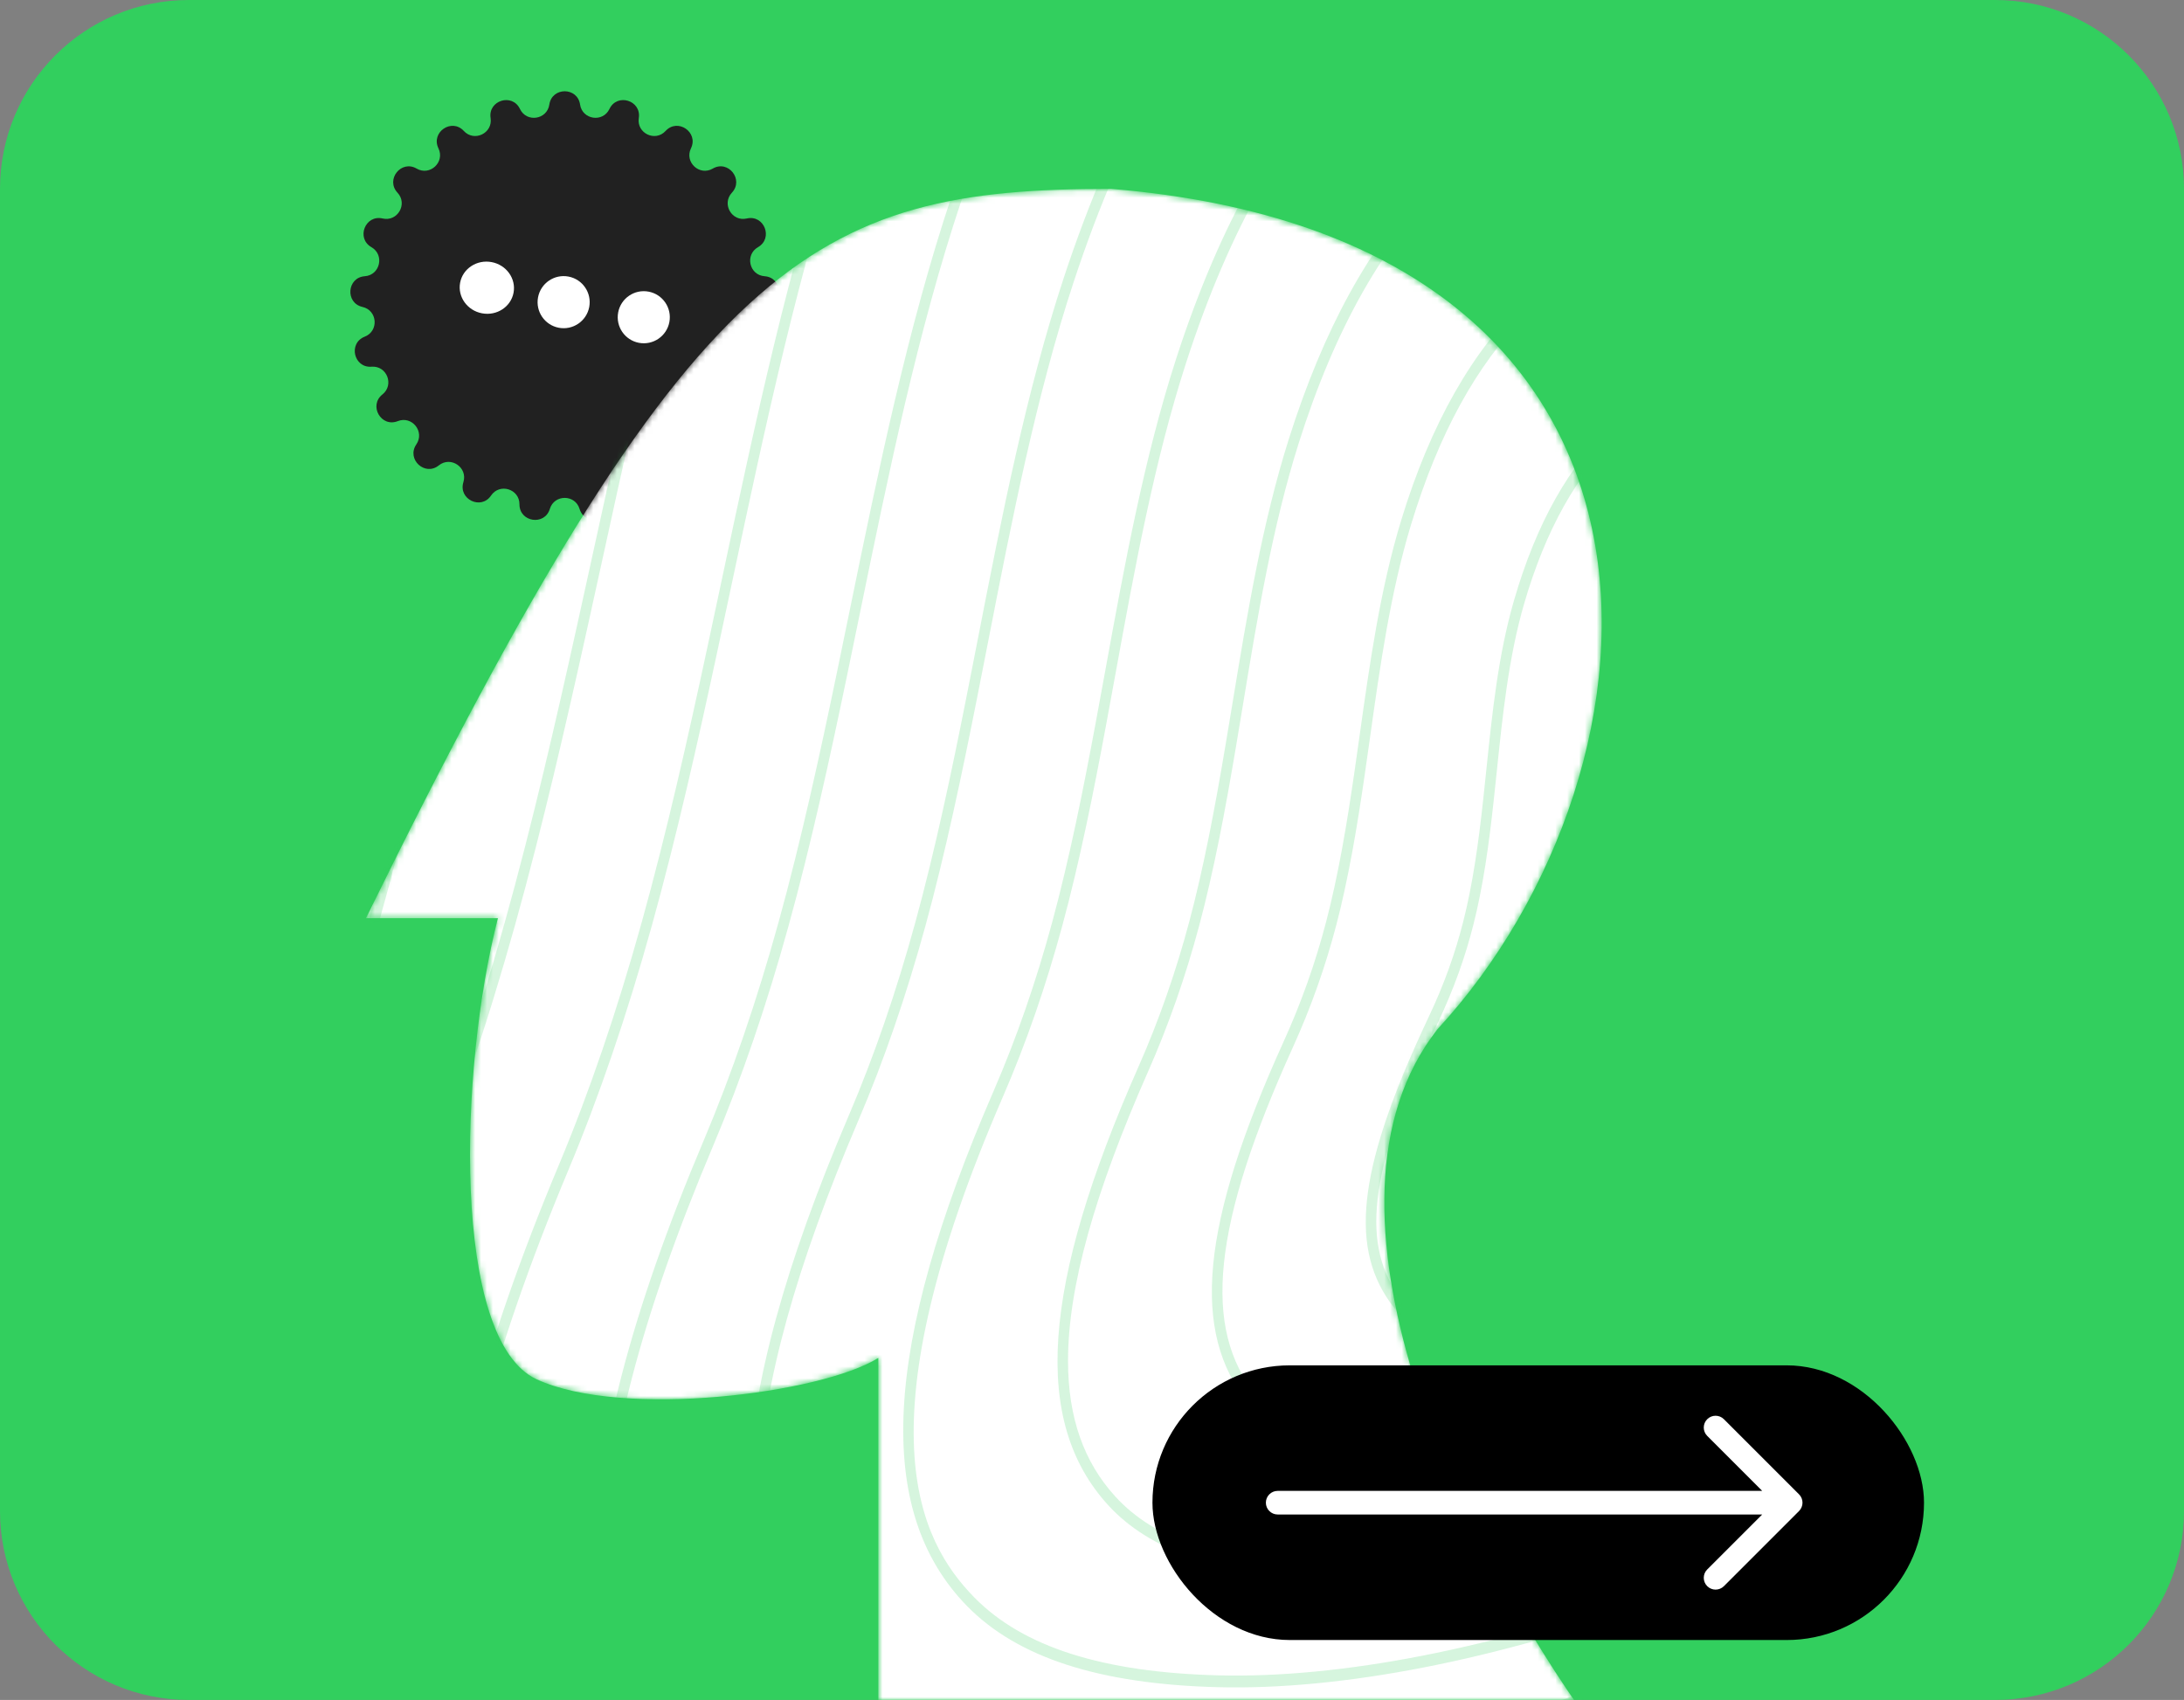 <svg width="370" height="288" viewBox="0 0 370 288" fill="none" xmlns="http://www.w3.org/2000/svg">
<rect x="0" y="0" width="370" height="288" fill="#808080" stroke="none"/>
<path d="M0 32C0 14.327 14.327 0 32 0H338C355.673 0 370 14.327 370 32V256C370 273.673 355.673 288 338 288H32C14.327 288 0 273.673 0 256V32Z" fill="#32CF5E"/>
<mask id="mask0_294_625" style="mask-type:alpha" maskUnits="userSpaceOnUse" x="0" y="0" width="370" height="288">
<path d="M0 32C0 14.327 14.327 0 32 0H338C355.673 0 370 14.327 370 32V256C370 273.673 355.673 288 338 288H32C14.327 288 0 273.673 0 256V32Z" fill="#32CF5E"/>
</mask>
<g mask="url(#mask0_294_625)">
<path d="M93.066 17.71C93.506 14.712 97.831 14.712 98.272 17.71V17.71C98.65 20.282 102.132 20.806 103.25 18.459V18.459C104.552 15.724 108.683 17.006 108.223 20V20C107.828 22.57 111.001 24.101 112.761 22.186V22.186C114.812 19.956 118.38 22.403 117.059 25.131V25.131C115.926 27.471 118.507 29.872 120.753 28.561V28.561C123.372 27.033 126.062 30.426 123.995 32.644V32.644C122.222 34.548 123.981 37.604 126.515 37.015V37.015C129.47 36.329 131.045 40.363 128.415 41.875V41.875C126.158 43.172 126.938 46.61 129.535 46.797V46.797C132.563 47.014 132.885 51.334 129.923 52.002V52.002C127.384 52.574 127.122 56.09 129.547 57.036V57.036C132.375 58.138 131.416 62.363 128.391 62.125V62.125C125.796 61.922 124.512 65.206 126.55 66.824V66.824C128.925 68.711 126.769 72.466 123.95 71.346V71.346C121.533 70.386 119.338 73.145 120.808 75.291V75.291C122.52 77.792 119.356 80.745 116.995 78.844V78.844C114.97 77.214 112.06 79.201 112.833 81.684V81.684C113.733 84.577 109.84 86.463 108.145 83.953V83.953C106.69 81.798 103.325 82.837 103.333 85.436V85.436C103.343 88.466 99.067 89.115 98.186 86.216V86.216C97.429 83.729 93.908 83.729 93.152 86.216V86.216C92.271 89.115 87.995 88.466 88.004 85.436V85.436C88.013 82.837 84.648 81.798 83.193 83.953V83.953C81.498 86.463 77.605 84.577 78.505 81.684V81.684C79.277 79.201 76.368 77.214 74.342 78.844V78.844C71.981 80.745 68.817 77.792 70.53 75.291V75.291C71.999 73.145 69.805 70.386 67.387 71.346V71.346C64.569 72.466 62.413 68.711 64.788 66.825V66.825C66.826 65.206 65.542 61.922 62.947 62.125V62.125C59.921 62.363 58.962 58.138 61.79 57.036V57.036C64.216 56.09 63.954 52.574 61.414 52.002V52.002C58.453 51.334 58.775 47.014 61.803 46.797V46.797C64.399 46.61 65.18 43.172 62.923 41.875V41.875C60.292 40.363 61.867 36.329 64.823 37.015V37.015C67.357 37.604 69.116 34.548 67.342 32.644V32.644C65.276 30.426 67.966 27.034 70.584 28.561V28.561C72.831 29.872 75.412 27.471 74.278 25.131V25.131C72.958 22.403 76.526 19.956 78.577 22.186V22.186C80.336 24.101 83.509 22.57 83.115 20V20C82.654 17.006 86.785 15.724 88.088 18.459V18.459C89.206 20.806 92.688 20.282 93.066 17.71V17.71Z" fill="#212121"/>
<circle cx="109.064" cy="53.744" r="4.413" transform="rotate(10.653 109.064 53.744)" fill="white"/>
<circle cx="95.488" cy="51.191" r="4.413" transform="rotate(10.653 95.488 51.191)" fill="white"/>
<ellipse cx="82.477" cy="48.743" rx="4.605" ry="4.413" transform="rotate(10.653 82.477 48.743)" fill="white"/>
<mask id="mask1_294_625" style="mask-type:alpha" maskUnits="userSpaceOnUse" x="62" y="32" width="210" height="288">
<path d="M243.526 174.372C220.029 204.345 247.431 261.749 269.788 292.436L148.798 319.085L148.798 230.052C139.153 236.109 105.399 240.349 90.933 233.686C76.466 227.024 77.781 180.993 84.357 155.556H62C117.235 42.902 137.619 32 188.251 32C290.83 40.479 284.531 129.881 243.526 174.372Z" fill="#FAA4AD"/>
<mask id="mask2_294_625" style="mask-type:alpha" maskUnits="userSpaceOnUse" x="62" y="32" width="210" height="288">
<path d="M243.526 174.372C220.029 204.345 247.431 261.749 269.788 292.436L148.798 319.085L148.798 230.052C139.153 236.109 105.399 240.349 90.933 233.686C76.466 227.024 77.781 180.993 84.357 155.556H62C117.235 42.902 137.619 32 188.251 32C290.83 40.479 284.531 129.881 243.526 174.372Z" fill="#0229B5"/>
</mask>
<g mask="url(#mask2_294_625)">
</g>
</mask>
<g mask="url(#mask1_294_625)">
<path d="M243.526 174.372C220.029 204.345 247.431 261.749 269.788 292.436L148.798 319.085L148.798 230.052C139.153 236.109 105.399 240.349 90.933 233.686C76.466 227.024 77.781 180.993 84.357 155.556H62C117.235 42.902 137.619 32 188.251 32C290.83 40.479 284.531 129.881 243.526 174.372Z" fill="white"/>
<mask id="mask3_294_625" style="mask-type:alpha" maskUnits="userSpaceOnUse" x="62" y="32" width="210" height="288">
<path d="M243.526 174.372C220.029 204.345 247.431 261.749 269.788 292.436L148.798 319.085L148.798 230.052C139.153 236.109 105.399 240.349 90.933 233.686C76.466 227.024 77.781 180.993 84.357 155.556H62C117.235 42.902 137.619 32 188.251 32C290.83 40.479 284.531 129.881 243.526 174.372Z" fill="#0229B5"/>
</mask>
<g mask="url(#mask3_294_625)">
</g>
<path d="M205.802 -238.923C159.202 -231.206 121.756 -211.219 91.315 -177.825C66.165 -150.236 45.466 -112.676 28.04 -63.006C13.399 -21.267 2.366 24.866 -8.299 69.48C-20.839 121.912 -33.801 176.135 -52.53 222.174C-86.334 305.291 -91.886 366.717 -69.039 404.738C-49.215 437.738 -8.531 452.91 51.887 449.821C112.669 446.718 179.574 425.755 225.001 408.717C278.272 388.736 332.554 362.584 370.209 338.752C406.685 315.669 452.445 283.018 482.785 234.993C502.389 203.966 515.446 166.928 521.594 124.908C524.266 106.646 525.605 87.796 525.605 68.477C525.605 47.675 524.058 26.337 520.957 4.618C515.452 -33.952 502.187 -70.468 481.529 -103.903C461.997 -135.525 436.799 -162.981 406.643 -185.502C346.266 -230.591 273.064 -250.063 205.802 -238.923ZM405.655 -183.83C435.62 -161.449 460.658 -134.167 480.059 -102.752C500.562 -69.566 513.726 -33.33 519.19 4.946C525.135 46.611 525.349 86.866 519.832 124.587C513.726 166.299 500.77 203.057 481.327 233.836C465.496 258.892 438.459 293.262 369.334 337.007C331.769 360.779 277.605 386.877 224.436 406.818C179.116 423.816 112.377 444.725 51.804 447.821C-7.948 450.87 -48.108 435.999 -67.563 403.621C-76.567 388.629 -81.067 369.9 -81.067 347.519C-81.067 314.045 -71.003 272.412 -50.905 223.01C-32.117 176.817 -19.131 122.514 -6.573 70.002C4.08 25.441 15.102 -20.631 29.706 -62.27C47.275 -112.361 67.248 -148.624 92.565 -176.394C122.726 -209.481 159.851 -229.287 206.064 -236.937C272.892 -248.01 345.641 -228.652 405.655 -183.83Z" fill="#32CF5E" fill-opacity="0.2"/>
<path d="M106.372 -156.916C82.709 -131.025 63.301 -95.805 47.048 -49.251C33.455 -10.367 23.314 32.582 13.5 74.114C8.483 95.358 3.294 117.318 -2.265 138.334C-3.896 144.5 -5.526 150.464 -7.115 156.061C-13.888 179.926 -20.72 200.194 -28.011 218.041C-66.54 312.546 -66.129 376.72 -26.785 408.79C-5.61 425.988 26.629 433.665 69.039 431.619C111.555 429.673 164.398 417.663 221.846 396.901C275.236 377.609 329.912 351.638 368.108 327.431C402.257 305.806 445.107 275.22 473.542 230.272C500.079 188.345 513.857 134.309 513.857 74.261C513.857 54.95 512.429 35.003 509.548 14.648C504.519 -20.98 492.396 -54.748 473.518 -85.728C455.641 -115.063 432.519 -140.667 404.786 -161.838C347.623 -205.509 278.004 -224.527 213.776 -214.015C170.045 -206.833 134.914 -188.157 106.372 -156.916ZM403.774 -160.173C431.323 -139.149 454.29 -113.719 472.037 -84.591C490.766 -53.859 502.787 -20.364 507.775 14.969C513.298 53.94 513.458 91.6 508.245 126.893C502.484 165.911 490.313 200.301 472.078 229.108C457.247 252.545 431.93 284.709 367.227 325.679C329.126 349.819 274.576 375.73 221.293 394.988C163.999 415.697 111.323 427.667 68.961 429.613C26.968 431.645 -4.895 424.089 -25.737 407.165C-45.127 391.364 -54.816 367.492 -54.816 335.77C-54.816 304.408 -45.335 265.364 -26.386 218.877C-19.066 200.963 -12.21 180.615 -5.413 156.67C-3.824 151.059 -2.188 145.081 -0.551 138.903C5.014 117.866 10.209 95.886 15.226 74.629C25.022 33.151 35.151 -9.739 48.709 -48.516C64.867 -94.802 84.137 -129.788 107.615 -155.478C135.885 -186.412 170.688 -204.907 214.02 -212.022C277.813 -222.467 346.974 -203.57 403.774 -160.173Z" fill="#32CF5E" fill-opacity="0.2"/>
<path d="M121.425 -135.993C99.25 -111.8 81.14 -78.921 66.053 -35.483C53.502 0.566 44.242 40.346 35.285 78.815C30.607 98.909 25.769 119.685 20.543 139.558C19.032 145.322 17.514 150.886 16.038 156.101C9.765 178.275 3.379 197.185 -3.482 213.909C-22.253 259.801 -31.287 298.357 -30.359 328.515C-29.502 356.118 -20.289 377.382 -2.971 391.725C16.591 407.8 46.587 415.096 86.187 413.411C136.762 411.257 191.854 394.721 229.169 381.22C279.006 363.193 330.158 338.852 365.997 316.104C397.825 295.936 437.753 267.417 464.284 225.551C489.149 186.346 502.07 135.82 502.064 79.704C502.064 61.87 500.76 43.462 498.118 24.678C493.476 -8.582 482.192 -40.11 464.576 -69.031C447.876 -96.447 426.219 -120.393 400.218 -140.192C346.81 -180.962 281.755 -198.782 221.724 -189.086C180.891 -182.44 148.081 -165.074 121.425 -135.993ZM399.224 -138.534C425.041 -118.868 446.531 -95.103 463.112 -67.894C480.579 -39.228 491.768 -7.973 496.362 24.993C498.993 43.676 500.29 61.971 500.29 79.711C500.29 135.399 487.489 185.53 462.838 224.394C449.007 246.213 425.404 276.163 365.128 314.365C329.384 337.047 278.357 361.334 228.627 379.314C191.419 392.775 136.494 409.265 86.127 411.411C46.938 413.076 17.318 405.915 -1.905 390.12C-18.76 376.158 -27.728 355.409 -28.568 328.454C-28.609 327.057 -28.633 325.646 -28.633 324.215C-28.633 295.02 -19.634 258.229 -1.864 214.752C5.028 197.954 11.444 178.97 17.74 156.71C19.222 151.481 20.74 145.897 22.257 140.126C27.488 120.226 32.333 99.43 37.017 79.323C45.962 40.907 55.21 1.187 67.72 -34.754C82.711 -77.924 100.691 -110.57 122.675 -134.555C149.051 -163.329 181.534 -180.521 221.992 -187.1C281.583 -196.729 346.179 -179.023 399.224 -138.534Z" fill="#32CF5E" fill-opacity="0.2"/>
<path d="M136.492 -115.083C115.811 -92.596 98.992 -62.057 85.066 -21.729C73.55 11.498 65.164 48.129 57.053 83.556C52.72 102.479 48.239 122.045 43.353 140.761C41.96 146.104 40.555 151.273 39.193 156.121C33.414 176.623 27.474 194.169 21.041 209.763C3.591 252.298 -4.889 288.005 -4.175 315.89C-3.521 341.507 4.901 361.273 20.856 374.653C38.752 389.659 66.504 396.566 103.354 395.189C150.561 393.43 201.826 378.084 236.517 365.526C282.8 348.775 330.423 326.06 363.912 304.763C393.413 286.053 430.43 259.6 455.057 220.816C478.256 184.333 490.307 137.318 490.307 85.134C490.307 68.778 489.123 51.9 486.725 34.695C478.399 -25.848 446.071 -80.278 395.686 -118.567C371.803 -136.782 344.326 -150.591 316.223 -158.501C286.937 -166.746 257.828 -168.658 229.714 -164.185C191.744 -158.066 161.255 -142.005 136.492 -115.083ZM315.789 -156.542C343.689 -148.691 370.97 -134.983 394.681 -116.896C444.648 -78.921 476.708 -24.972 484.951 35.016C494.926 106.598 483.791 172.176 453.593 219.666C440.768 239.867 418.879 267.604 363.025 303.031C329.638 324.261 282.134 346.916 235.963 363.627C201.38 376.151 150.293 391.444 103.289 393.196C66.861 394.553 39.484 387.78 21.922 373.055C6.43 360.063 -1.753 340.818 -2.39 315.843C-3.104 288.266 5.335 252.866 22.666 210.612C29.135 194.938 35.098 177.318 40.901 156.736C42.275 151.875 43.68 146.693 45.072 141.33C49.965 122.58 54.452 102.994 58.79 84.057C66.89 48.691 75.264 12.12 86.738 -21C100.563 -61.054 117.245 -91.359 137.741 -113.639C162.225 -140.259 192.393 -156.141 229.97 -162.185C257.846 -166.619 286.722 -164.72 315.789 -156.542Z" fill="#32CF5E" fill-opacity="0.2"/>
<path d="M151.556 -94.166C132.369 -73.384 116.836 -45.185 104.082 -7.967C93.596 22.465 86.073 55.973 78.806 88.371C74.825 106.104 70.713 124.439 66.172 141.979C64.898 146.907 63.613 151.675 62.351 156.162C57.066 174.992 51.573 191.167 45.568 205.631C29.44 244.796 21.518 277.655 22.018 303.252C22.477 326.857 30.1 345.138 44.675 357.589C60.982 371.518 86.496 378.044 120.508 376.981C164.346 375.617 211.778 361.468 243.85 349.846C286.581 334.366 330.681 313.276 361.813 293.442C388.987 276.19 423.094 251.804 445.816 216.103C467.343 182.341 478.537 138.836 478.537 90.584C478.537 75.699 477.472 60.366 475.317 44.732C467.759 -11.203 437.865 -61.508 391.141 -96.915C369.097 -113.705 343.714 -126.471 317.731 -133.813C290.616 -141.476 263.686 -143.308 237.685 -139.249C202.601 -133.686 174.427 -118.934 151.556 -94.166ZM317.296 -131.88C343.078 -124.592 368.264 -111.933 390.141 -95.27C436.443 -60.177 466.069 -10.354 473.55 45.027C482.62 110.845 472.252 171.187 444.364 214.926C432.539 233.508 412.364 259.032 360.938 291.69C329.895 311.47 285.927 332.493 243.303 347.933C211.344 359.522 164.084 373.618 120.46 374.975C86.865 376.025 61.732 369.632 45.758 355.984C31.642 343.921 24.256 326.161 23.804 303.199C23.31 277.902 31.177 245.351 47.187 206.467C53.227 191.93 58.744 175.667 64.053 156.757C65.321 152.257 66.606 147.476 67.886 142.534C72.433 124.961 76.551 106.606 80.538 88.859C87.799 56.515 95.304 23.067 105.748 -7.251C118.407 -44.196 133.797 -72.153 152.794 -92.729C175.38 -117.196 203.232 -131.767 237.929 -137.276C263.704 -141.295 290.402 -139.476 317.296 -131.88Z" fill="#32CF5E" fill-opacity="0.2"/>
<path d="M166.655 -73.264C148.956 -54.186 134.72 -28.328 123.127 5.781C113.658 33.431 106.999 63.843 100.559 93.252C96.941 109.768 93.203 126.853 89.014 143.189C87.859 147.709 86.687 152.082 85.538 156.188C80.807 173.113 75.766 187.931 70.124 201.491C55.263 237.219 47.878 267.216 48.187 290.58C48.473 312.179 55.311 328.976 68.523 340.517C83.247 353.376 106.517 359.521 137.69 358.772C178.141 357.803 221.753 344.85 251.213 334.158C290.39 319.942 330.967 300.483 359.742 282.108C384.595 266.307 415.786 243.993 436.598 211.375C456.458 180.334 466.79 140.34 466.79 96.02C466.79 82.62 465.843 68.811 463.933 54.749C457.136 3.428 429.683 -42.752 386.624 -75.29C366.419 -90.663 343.126 -102.372 319.267 -109.152C294.33 -116.24 269.573 -117.985 245.69 -114.341C213.481 -109.312 187.628 -95.872 166.655 -73.264ZM318.826 -107.219C342.489 -100.493 365.586 -88.884 385.625 -73.638C428.266 -41.421 455.446 4.277 462.171 55.036C470.342 115.091 460.743 170.19 435.152 210.191C424.326 227.156 405.871 250.466 358.861 280.349C330.181 298.665 289.736 318.063 250.665 332.239C221.319 342.891 177.892 355.79 137.654 356.753C106.897 357.489 84.008 351.49 69.618 338.919C56.674 327.612 50.246 311.784 49.972 290.533C49.663 267.444 56.995 237.774 71.743 202.321C77.414 188.68 82.485 173.781 87.24 156.77C88.395 152.651 89.567 148.264 90.728 143.724C94.923 127.348 98.667 110.25 102.291 93.713C108.719 64.365 115.366 34.02 124.793 6.483C136.291 -27.345 150.384 -52.962 167.887 -71.833C188.58 -94.14 214.112 -107.407 245.934 -112.382C269.59 -115.973 294.116 -114.241 318.826 -107.219Z" fill="#32CF5E" fill-opacity="0.2"/>
<path d="M181.74 -52.401C165.552 -35.029 152.608 -11.498 142.17 19.543C133.713 44.444 127.898 71.78 122.28 98.227C119.036 113.499 115.68 129.3 111.853 144.406C110.818 148.505 109.764 152.484 108.723 156.222C104.551 171.24 99.825 185.075 94.683 197.352C68.42 260.035 67.664 301.279 92.374 323.446C105.515 335.235 126.541 340.992 154.882 340.557C191.941 339.989 231.726 328.234 258.585 318.471C294.221 305.525 331.263 287.698 357.681 270.774C380.207 256.43 408.488 236.183 427.396 206.647C445.547 178.388 455.004 141.832 455.004 101.256C455.004 89.407 454.195 77.203 452.564 64.772C446.434 18.119 421.414 -23.942 382.111 -53.658C363.668 -67.607 342.463 -78.266 320.788 -84.498C297.983 -91.051 275.409 -92.709 253.704 -89.433C224.37 -85.006 200.838 -72.889 181.74 -52.401ZM320.342 -82.552C341.821 -76.38 362.835 -65.815 381.112 -51.993C419.986 -22.598 444.732 18.981 450.79 65.067C452.409 77.404 453.213 89.5 453.213 101.263C453.213 141.41 443.869 177.566 425.943 205.477C416.118 220.83 399.376 241.92 356.794 269.035C330.477 285.893 293.561 303.666 258.031 316.565C209.587 334.172 175.188 338.244 154.858 338.551C126.946 338.979 106.301 333.369 93.493 321.874C81.959 311.523 76.186 296.785 76.186 277.4C76.186 256.504 82.894 230.211 96.302 198.202C101.48 185.844 106.235 171.922 110.431 156.817C111.478 153.059 112.532 149.067 113.573 144.948C117.406 129.802 120.768 113.981 124.018 98.688C129.624 72.308 135.421 45.033 143.836 20.252C154.179 -10.508 166.981 -33.798 182.972 -50.956C201.785 -71.144 224.995 -83.08 253.936 -87.453C275.415 -90.683 297.757 -89.038 320.342 -82.552Z" fill="#32CF5E" fill-opacity="0.2"/>
<path d="M196.857 -31.498C182.211 -15.871 170.546 5.32 161.197 33.291C153.787 55.458 148.812 79.724 143.997 103.195C141.123 117.224 138.147 131.728 134.683 145.603C133.767 149.301 132.826 152.878 131.898 156.235C128.214 169.588 123.947 182.026 119.227 193.193C106.807 222.575 100.713 246.146 100.6 265.25C100.481 283.084 105.599 296.518 116.204 306.354C127.928 317.227 146.199 322.449 172.046 322.329C190.62 322.242 221.984 318.772 265.929 302.77C298.013 291.095 331.531 274.893 355.587 259.426C375.786 246.54 401.15 228.359 418.153 201.899C434.633 176.369 443.227 143.309 443.227 106.639C443.227 96.281 442.542 85.622 441.15 74.776C435.77 32.742 413.184 -5.192 377.559 -32.046C360.943 -44.571 341.833 -54.186 322.283 -59.85C301.643 -65.835 281.254 -67.406 261.668 -64.538C235.262 -60.659 214.051 -49.853 196.857 -31.498ZM321.854 -57.904C341.208 -52.294 360.128 -42.779 376.577 -30.375C411.774 -3.841 434.085 33.605 439.394 75.063C445.631 123.784 437.579 168.412 416.713 200.729C407.887 214.464 392.866 233.347 354.706 257.687C330.746 273.094 297.352 289.229 265.382 300.864C221.651 316.792 190.483 320.236 172.04 320.323C146.979 320.443 128.571 315.221 117.341 304.81C107.277 295.481 102.385 282.716 102.385 265.785C102.385 265.611 102.385 265.437 102.385 265.264C102.498 246.46 108.533 223.163 120.84 194.056C125.595 182.802 129.892 170.277 133.6 156.83C134.534 153.46 135.475 149.862 136.397 146.144C139.867 132.222 142.849 117.699 145.729 103.65C150.532 80.246 155.495 56.039 162.863 34C172.117 6.323 183.633 -14.62 198.077 -30.04C214.991 -48.088 235.875 -58.72 261.912 -62.538C281.278 -65.38 301.441 -63.822 321.854 -57.904Z" fill="#32CF5E" fill-opacity="0.2"/>
<path d="M180.231 47.026C173.81 66.498 169.662 87.762 165.645 108.331C163.163 121.056 160.592 134.209 157.515 146.793C156.717 150.07 155.896 153.253 155.075 156.242C151.873 167.95 148.07 178.984 143.779 189.027C122.348 239.165 121.164 271.008 140.042 289.256C150.177 299.046 166.263 303.9 189.224 304.094C205.906 304.235 234.032 301.393 273.293 287.063C301.586 276.745 331.581 262.168 353.524 248.072C371.461 236.551 393.969 220.348 408.943 197.158C423.756 174.356 431.493 144.787 431.493 112.022C431.493 103.155 430.927 94.048 429.779 84.786C425.149 47.373 405.003 13.558 373.05 -10.428C358.261 -21.528 341.24 -30.093 323.826 -35.196C305.359 -40.605 287.142 -42.103 269.687 -39.636C226.122 -33.49 197.693 -5.947 180.231 47.026ZM372.062 -8.769C403.581 14.896 423.452 48.216 428.011 85.054C433.332 128.03 426.047 167.422 407.503 195.968C399.736 207.991 386.488 224.574 352.637 246.32C330.795 260.356 300.925 274.866 272.746 285.144C233.71 299.393 205.787 302.215 189.242 302.082C166.722 301.894 151.01 297.2 141.208 287.725C123.033 270.165 124.366 239.078 145.392 189.89C149.725 179.759 153.557 168.632 156.789 156.83C157.616 153.821 158.443 150.618 159.241 147.322C162.33 134.683 164.901 121.504 167.394 108.759C171.394 88.257 175.536 67.059 181.91 47.721C199.115 -4.469 227.081 -31.598 269.913 -37.656C303.467 -42.397 341.657 -31.598 372.062 -8.769Z" fill="#32CF5E" fill-opacity="0.2"/>
<path d="M199.266 60.747C193.82 77.564 190.481 95.873 187.256 113.58C185.179 124.954 183.036 136.716 180.352 147.97C179.674 150.839 178.965 153.62 178.257 156.235C175.526 166.325 172.187 175.948 168.33 184.841C149.494 228.292 148.078 256.029 163.873 272.131C172.425 280.851 186.333 285.331 206.395 285.839C227.285 286.367 253.655 281.212 280.651 271.329C305.373 262.288 331.839 249.342 351.448 236.691C368.035 225.985 386.74 212.351 399.726 192.384C412.873 172.31 419.752 146.231 419.752 117.371C419.752 110.002 419.306 102.439 418.396 94.763C414.515 61.971 396.81 32.281 368.529 11.157C341.438 -9.084 307.48 -18.773 277.687 -14.767C239.188 -9.592 214.269 14.4 199.266 60.747ZM367.541 12.829C395.388 33.632 412.819 62.827 416.628 95.03C417.527 102.627 417.973 110.089 417.973 117.378C417.973 145.803 411.212 171.474 398.292 191.2C385.502 210.873 366.993 224.354 350.568 234.952C331.059 247.537 304.724 260.422 280.109 269.423C253.298 279.239 227.136 284.355 206.443 283.833C186.833 283.338 173.3 279.025 165.081 270.647C155.565 260.951 145.715 241.592 169.943 185.724C173.841 176.73 177.216 167.007 179.971 156.823C180.685 154.189 181.4 151.387 182.084 148.492C184.78 137.177 186.928 125.389 189.011 113.987C192.225 96.354 195.552 78.113 200.95 61.436C215.697 15.885 240.152 -7.699 277.907 -12.775C307.283 -16.727 340.79 -7.158 367.541 12.829Z" fill="#32CF5E" fill-opacity="0.2"/>
<path d="M242.149 31.098C232.02 41.563 224.23 55.746 218.32 74.455C213.833 88.665 211.285 104.071 208.828 118.976C207.179 128.953 205.477 139.264 203.209 149.134C202.65 151.581 202.061 153.962 201.46 156.209C199.198 164.694 196.324 172.912 192.908 180.642C176.428 217.935 174.833 240.864 187.73 254.987C194.717 262.636 206.447 266.749 223.593 267.571C241.768 268.44 264.657 264.181 288.04 255.588C309.198 247.825 332.134 236.504 349.405 225.304C362.653 216.704 379.299 204.655 390.535 187.603C402.015 170.177 408.044 147.569 408.044 122.647C408.044 116.79 407.711 110.812 407.038 104.733C403.92 76.569 388.643 50.998 364.034 32.73C340.603 15.337 311.328 6.872 285.719 10.081C267.925 12.315 253.677 19.189 242.149 31.098ZM363.04 34.408C374.972 43.261 384.655 53.74 391.815 65.549C399.177 77.685 403.7 90.959 405.259 104.987C408.74 136.396 402.997 165.309 389.095 186.413C383.298 195.213 373.443 207.39 348.506 223.572C331.343 234.712 308.531 245.966 287.481 253.689C264.294 262.208 241.626 266.428 223.658 265.572C206.971 264.776 195.621 260.844 188.968 253.556C183.623 247.705 180.939 240.182 180.939 230.539C180.939 218.069 185.439 202.06 194.503 181.538C197.96 173.708 200.876 165.383 203.168 156.79C203.775 154.517 204.37 152.11 204.935 149.635C207.221 139.699 208.929 129.348 210.583 119.344C213.029 104.519 215.564 89.193 220.004 75.131C232.294 36.214 253.237 16.186 285.91 12.087C311.114 8.918 339.948 17.27 363.04 34.408Z" fill="#32CF5E" fill-opacity="0.2"/>
<path d="M237.383 88.136C233.824 99.798 232.057 112.37 230.349 124.526C229.153 133.039 227.915 141.838 226.07 150.271C225.629 152.303 225.159 154.283 224.665 156.162C222.862 163.083 220.446 169.896 217.488 176.409C203.425 207.403 201.651 225.765 211.572 237.801C217.006 244.394 226.558 248.146 240.776 249.269C256.208 250.486 275.615 247.129 295.427 239.814C313.031 233.328 332.445 223.632 347.359 213.882C358.958 206.3 372.069 196.67 381.341 182.795C391.173 168.078 396.357 148.96 396.357 127.963C396.357 123.61 396.137 119.177 395.684 114.683C393.292 90.798 380.794 69.915 359.536 54.281C339.771 39.744 315.18 32.502 293.755 34.916C265.783 38.072 247.346 55.478 237.383 88.136ZM358.554 55.959C379.348 71.259 391.572 91.64 393.905 114.911C396.476 140.561 391.506 164.239 379.913 181.598C370.831 195.193 357.905 204.675 346.46 212.157C331.647 221.84 312.365 231.469 294.874 237.915C275.276 245.15 256.112 248.473 240.907 247.27C227.165 246.186 218 242.642 212.888 236.437C203.562 225.123 205.413 207.443 219.083 177.319C222.088 170.692 224.546 163.758 226.385 156.723C226.885 154.818 227.367 152.805 227.808 150.745C229.665 142.233 230.914 133.393 232.116 124.841C233.813 112.764 235.574 100.28 239.08 88.785C243.751 73.472 250.096 61.897 258.481 53.405C267.825 43.943 279.418 38.547 293.933 36.909C314.96 34.542 339.116 41.663 358.554 55.959Z" fill="#32CF5E" fill-opacity="0.2"/>
<path d="M256.474 101.785C253.82 110.966 252.802 120.789 251.82 130.284C251.1 137.258 250.35 144.467 248.964 151.381C248.642 153.006 248.285 154.584 247.904 156.082C246.523 161.545 244.631 166.801 242.108 172.143C230.336 197.065 228.467 210.64 235.442 220.563C239.358 226.133 246.732 229.523 257.992 230.941C270.638 232.532 286.57 230.071 302.853 224.02C316.922 218.804 332.807 210.733 345.352 202.441C354.476 196.41 364.801 188.78 372.181 177.968C380.376 165.958 384.727 150.324 384.727 133.273C384.727 130.424 384.607 127.536 384.358 124.613C382.745 105.422 372.615 88.545 355.065 75.8C338.966 64.111 319.059 58.099 301.818 59.718C278.863 61.871 264.032 75.632 256.474 101.785ZM354.095 77.478C371.169 89.875 381.019 106.238 382.578 124.794C384.25 144.681 380.049 163.123 370.759 176.744C363.569 187.282 353.416 194.772 344.442 200.71C332.003 208.934 316.244 216.939 302.288 222.114C286.243 228.079 270.579 230.506 258.182 228.948C247.422 227.597 240.441 224.448 236.835 219.319C230.377 210.138 232.3 197.172 243.679 173.086C246.262 167.616 248.202 162.24 249.618 156.637C250.011 155.105 250.374 153.487 250.701 151.829C252.112 144.814 252.862 137.552 253.594 130.525C254.57 121.123 255.576 111.407 258.17 102.413C265.485 77.11 279.81 63.803 301.967 61.717C318.827 60.126 338.318 66.017 354.095 77.478Z" fill="#32CF5E" fill-opacity="0.2"/>
<path d="M275.625 115.392C273.833 122.205 273.536 129.394 273.25 136.348C273.03 141.671 272.804 147.167 271.911 152.443C271.697 153.7 271.465 154.844 271.197 155.947C270.251 159.926 268.804 163.804 266.781 167.803C258.116 184.948 254.789 194.617 259.336 203.21C261.764 207.804 266.965 210.859 275.226 212.538C285.028 214.531 297.496 212.973 310.327 208.151C325.563 202.441 338.525 194.203 343.393 190.926C350.041 186.453 357.575 180.829 363.062 173.072C369.657 163.751 373.198 151.628 373.198 138.575C373.198 137.224 373.162 135.86 373.085 134.482C372.275 119.985 364.515 107.113 350.648 97.243C341.054 90.416 325.325 83.475 309.952 84.445C292.283 85.568 280.731 95.98 275.625 115.392ZM349.702 98.942C363.259 108.584 370.525 120.587 371.311 134.61C372.097 148.719 368.675 161.932 361.67 171.828C356.361 179.331 348.987 184.828 342.477 189.208C337.662 192.451 324.831 200.602 309.762 206.252C297.21 210.973 285.058 212.504 275.547 210.572C267.93 209.021 262.996 206.205 260.877 202.193C259.657 199.886 259.068 197.486 259.068 194.811C259.068 188.479 262.371 180.615 268.34 168.799C270.435 164.647 271.935 160.621 272.923 156.475C273.197 155.332 273.441 154.135 273.667 152.824C274.589 147.408 274.815 141.838 275.036 136.448C275.315 129.614 275.607 122.547 277.339 115.967C282.207 97.451 293.217 87.528 310.059 86.458C325.009 85.501 340.34 92.282 349.702 98.942Z" fill="#32CF5E" fill-opacity="0.2"/>
</g>
<rect x="195.242" y="231.312" width="130.712" height="46.536" rx="23.268" fill="black"/>
<path d="M216.456 252.58C215.352 252.58 214.456 253.475 214.456 254.58C214.456 255.684 215.352 256.58 216.456 256.58V252.58ZM304.783 255.994C305.564 255.213 305.564 253.946 304.783 253.165L292.055 240.437C291.274 239.656 290.008 239.656 289.227 240.437C288.446 241.219 288.446 242.485 289.227 243.266L300.541 254.58L289.227 265.893C288.446 266.674 288.446 267.941 289.227 268.722C290.008 269.503 291.274 269.503 292.055 268.722L304.783 255.994ZM216.456 256.58H303.369V252.58H216.456V256.58Z" fill="white"/>
</g>
</svg>

